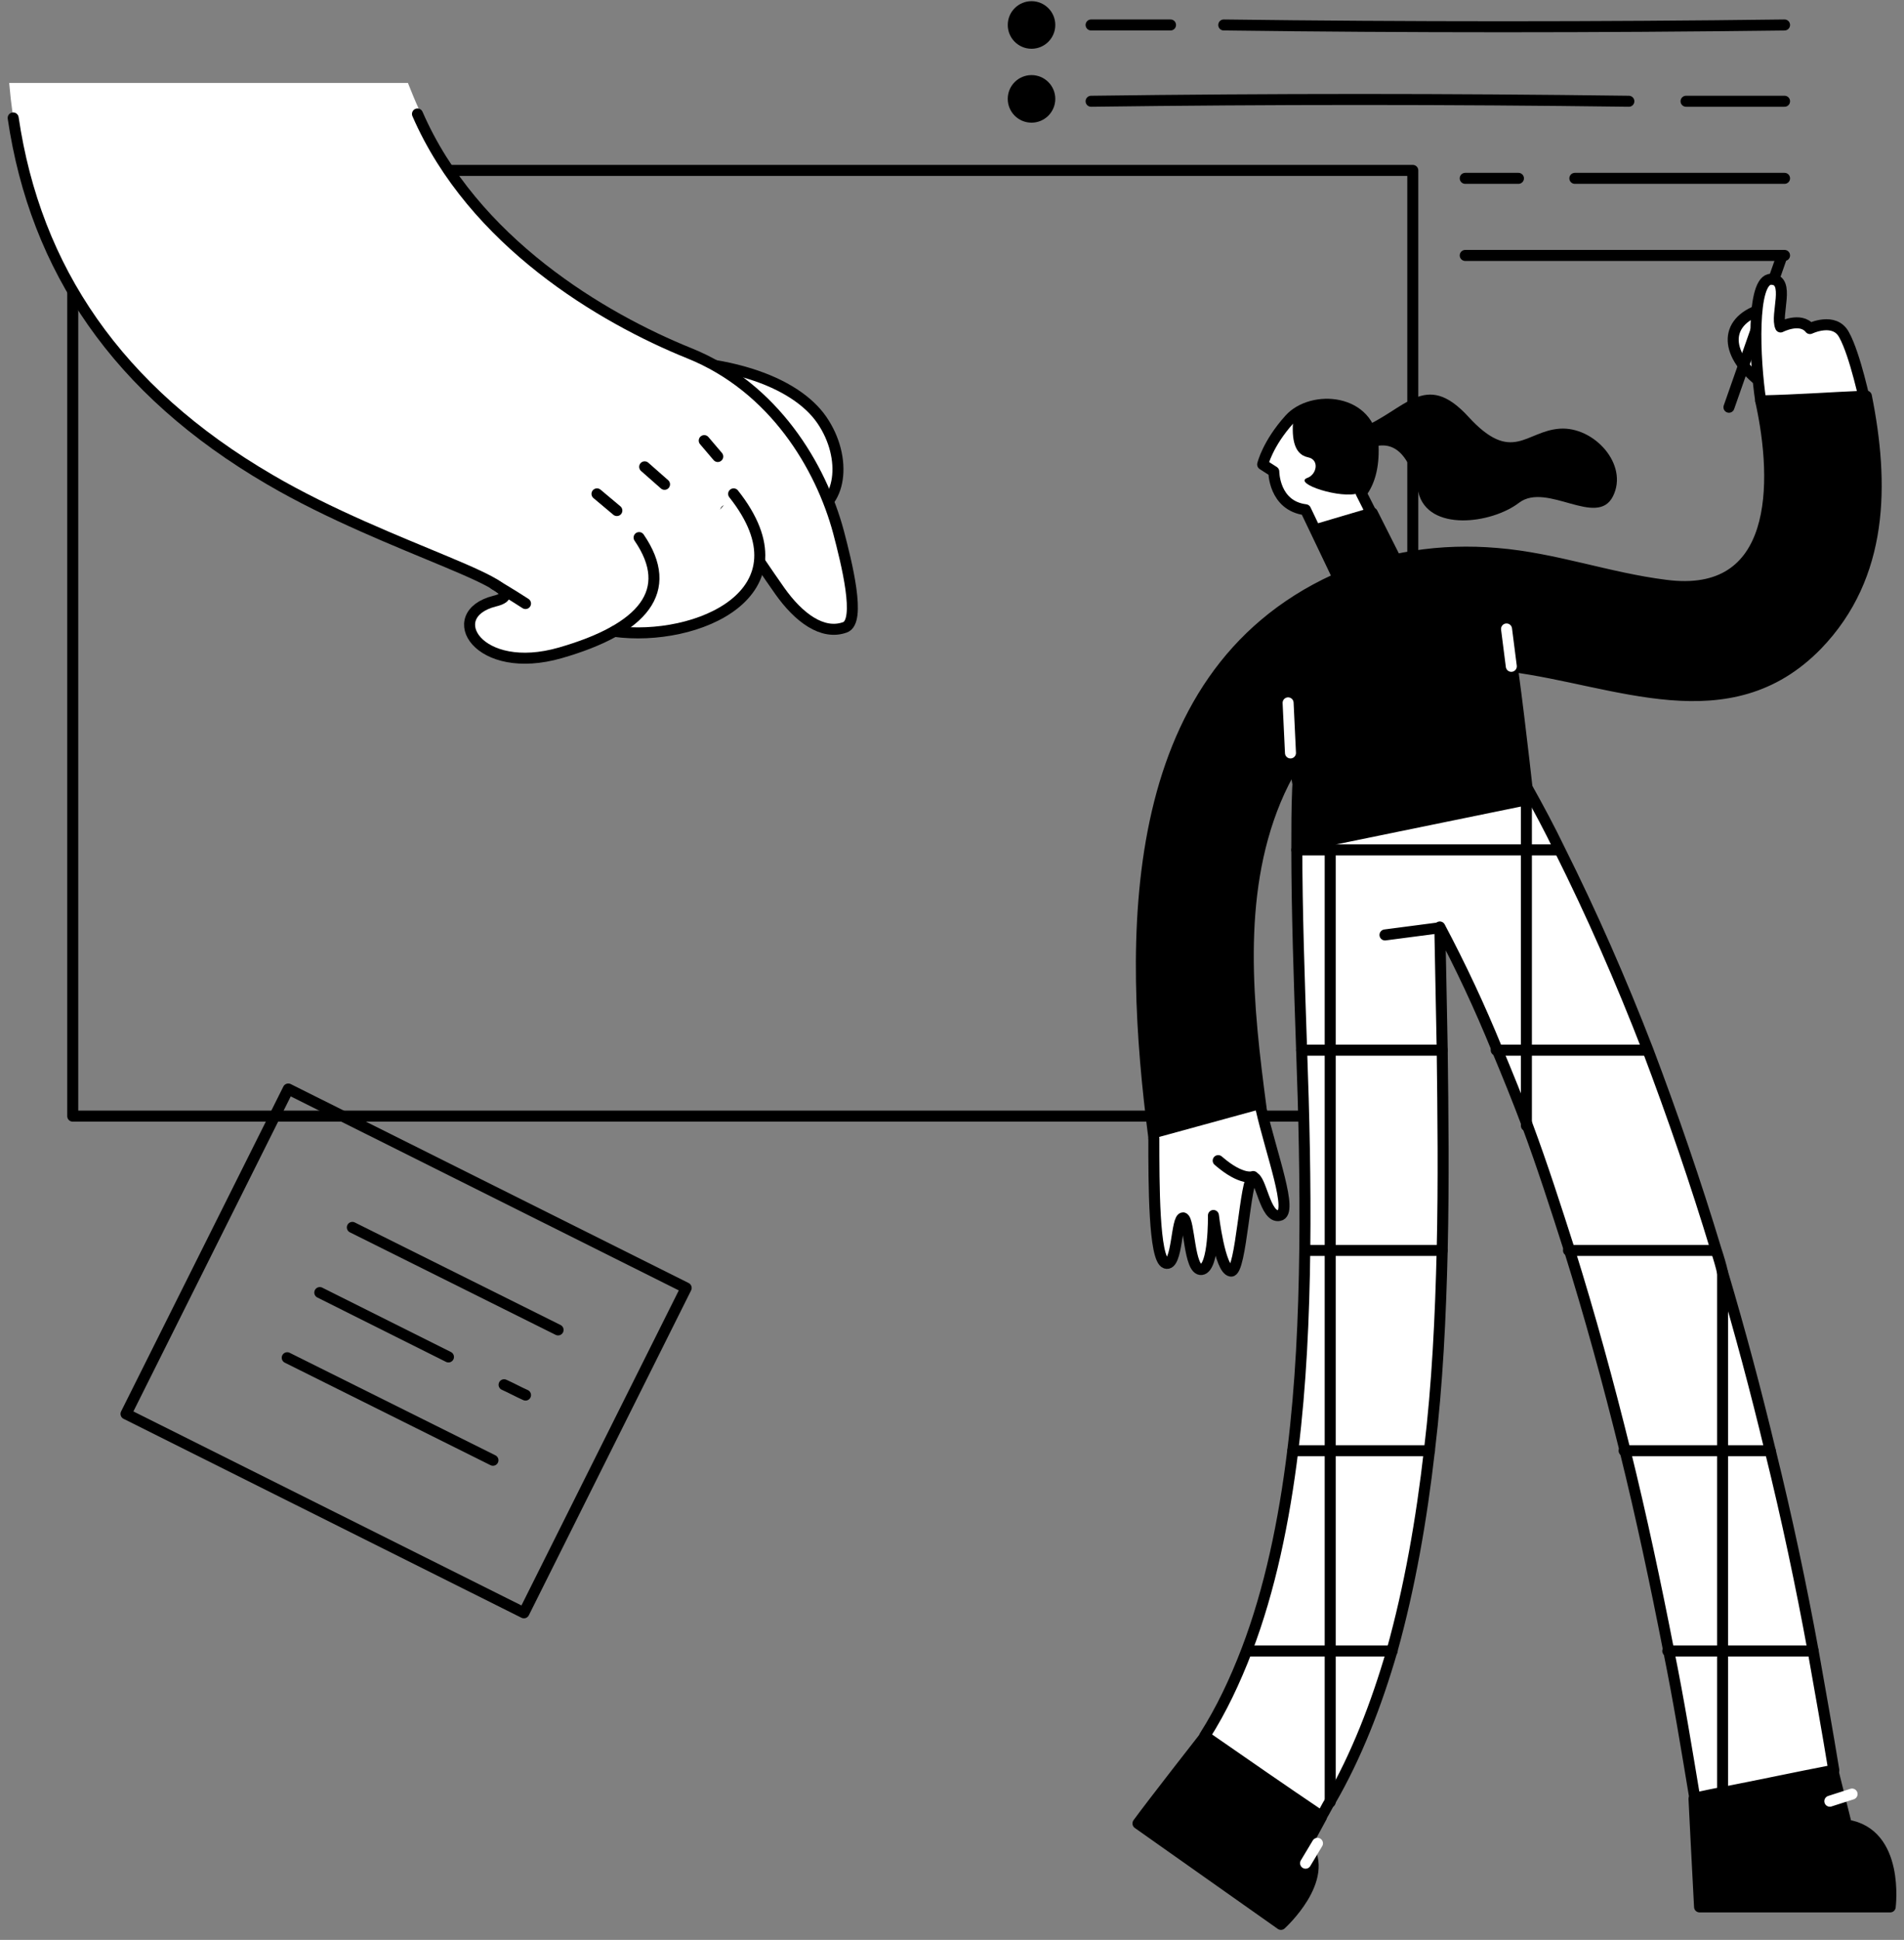 <?xml version="1.0" encoding="UTF-8"?> <svg xmlns="http://www.w3.org/2000/svg" width="109" height="111" viewBox="0 0 109 111" fill="none"><rect x="0" y="0" width="109" height="111" fill="#808080" stroke="none"/><path d="M80.879 9.75H4.164V63.865H80.879V9.75Z" stroke="black" stroke-width="0.63" stroke-miterlimit="10" stroke-linecap="round" stroke-linejoin="round"></path><path d="M39.282 73.695L16.503 62.312L7.214 80.902L29.993 92.285L39.282 73.695Z" stroke="black" stroke-width="0.63" stroke-miterlimit="10" stroke-linecap="round" stroke-linejoin="round"></path><path d="M20.171 70.231L31.949 76.097" stroke="black" stroke-width="0.63" stroke-miterlimit="10" stroke-linecap="round" stroke-linejoin="round"></path><path d="M28.857 79.235C29.266 79.417 29.675 79.644 30.085 79.826" stroke="black" stroke-width="0.63" stroke-miterlimit="10" stroke-linecap="round" stroke-linejoin="round"></path><path d="M18.307 73.96C20.762 75.188 23.218 76.416 25.674 77.644" stroke="black" stroke-width="0.63" stroke-miterlimit="10" stroke-linecap="round" stroke-linejoin="round"></path><path d="M16.443 77.689L28.221 83.555" stroke="black" stroke-width="0.63" stroke-miterlimit="10" stroke-linecap="round" stroke-linejoin="round"></path><path d="M35.314 20.71C41.453 20.255 45.546 21.847 47.047 24.029C48.547 26.212 48.184 29.032 46.228 29.395" fill="white"></path><path d="M35.314 20.71C41.453 20.255 45.546 21.847 47.047 24.029C48.547 26.212 48.184 29.032 46.228 29.395" stroke="black" stroke-width="0.63" stroke-miterlimit="10" stroke-linecap="round" stroke-linejoin="round"></path><path d="M48.047 30.441C47.819 29.577 47.456 28.622 47.046 27.713C47.092 27.667 47.092 27.622 47.137 27.576C46.137 25.894 45.091 24.302 43.818 22.802C41.771 21.528 39.634 20.391 37.542 19.209C32.267 16.799 26.719 13.297 24.764 7.795C24.218 6.84 23.764 5.794 23.354 4.748H0.526C1.345 14.298 6.029 21.983 15.442 27.44C22.263 31.442 31.312 33.67 28.311 34.398C25.31 35.125 27.356 38.718 32.085 37.353C33.586 36.899 34.632 36.353 35.269 35.716L34.95 36.035C39.361 36.626 42.726 35.443 41.817 29.986C41.862 29.85 41.862 29.714 41.862 29.577C42.317 30.441 43.363 32.442 44.727 33.715C46.001 34.943 47.183 36.262 48.456 35.807C49.366 35.58 48.502 32.124 48.047 30.441Z" fill="white"></path><path d="M23.9 6.522C27.083 13.843 34.496 18.209 39.452 20.209C44.318 22.165 47.001 26.712 48.002 30.441C48.456 32.169 49.32 35.58 48.365 35.898C47.092 36.353 45.728 35.352 44.636 33.806C43.227 31.805 41.544 29.213 41.544 29.213" stroke="black" stroke-width="0.63" stroke-miterlimit="10" stroke-linecap="round" stroke-linejoin="round"></path><path d="M41.999 28.259C46.501 33.943 39.862 36.762 35.178 36.126L41.999 28.259Z" fill="white"></path><path d="M41.999 28.259C46.501 33.943 39.862 36.762 35.178 36.126" stroke="black" stroke-width="0.63" stroke-miterlimit="10" stroke-linecap="round" stroke-linejoin="round"></path><path d="M0.754 6.749C2.027 15.389 6.711 22.347 15.442 27.44C22.263 31.442 31.312 33.67 28.311 34.398C25.264 35.171 27.356 38.718 32.086 37.353C36.815 35.989 38.679 33.806 36.587 30.76" stroke="black" stroke-width="0.63" stroke-miterlimit="10" stroke-linecap="round" stroke-linejoin="round"></path><path d="M40.316 25.212L41.09 26.121" stroke="black" stroke-width="0.63" stroke-miterlimit="10" stroke-linecap="round" stroke-linejoin="round"></path><path d="M34.177 28.259L35.314 29.213" stroke="black" stroke-width="0.63" stroke-miterlimit="10" stroke-linecap="round" stroke-linejoin="round"></path><path d="M36.906 26.712L38.043 27.713" stroke="black" stroke-width="0.63" stroke-miterlimit="10" stroke-linecap="round" stroke-linejoin="round"></path><path d="M28.311 33.443C29.175 33.943 30.084 34.534 30.084 34.534L28.311 33.443Z" fill="white"></path><path d="M28.311 33.443C29.175 33.943 30.084 34.534 30.084 34.534" stroke="black" stroke-width="0.63" stroke-miterlimit="10" stroke-linecap="round" stroke-linejoin="round"></path><path d="M70.057 1.429C80.561 1.565 91.475 1.565 102.162 1.429H70.057Z" fill="black"></path><path d="M70.057 1.429C80.561 1.565 91.475 1.565 102.162 1.429" stroke="black" stroke-width="0.63" stroke-miterlimit="10" stroke-linecap="round" stroke-linejoin="round"></path><path d="M62.463 1.429C63.963 1.429 65.509 1.429 67.01 1.429H62.463Z" fill="black"></path><path d="M62.463 1.429C63.963 1.429 65.509 1.429 67.01 1.429" stroke="black" stroke-width="0.63" stroke-miterlimit="10" stroke-linecap="round" stroke-linejoin="round"></path><path d="M96.523 5.794C98.388 5.794 100.298 5.794 102.162 5.794H96.523Z" fill="black"></path><path d="M96.523 5.794C98.388 5.794 100.298 5.794 102.162 5.794" stroke="black" stroke-width="0.63" stroke-miterlimit="10" stroke-linecap="round" stroke-linejoin="round"></path><path d="M62.463 5.794C72.831 5.658 82.835 5.658 93.249 5.794H62.463Z" fill="black"></path><path d="M62.463 5.794C72.831 5.658 82.835 5.658 93.249 5.794" stroke="black" stroke-width="0.63" stroke-miterlimit="10" stroke-linecap="round" stroke-linejoin="round"></path><path d="M90.157 10.205C94.159 10.205 98.16 10.205 102.162 10.205H90.157Z" fill="black"></path><path d="M90.157 10.205C94.159 10.205 98.16 10.205 102.162 10.205" stroke="black" stroke-width="0.63" stroke-miterlimit="10" stroke-linecap="round" stroke-linejoin="round"></path><path d="M83.881 10.205C84.882 10.205 85.928 10.205 86.928 10.205H83.881Z" fill="black"></path><path d="M83.881 10.205C84.882 10.205 85.928 10.205 86.928 10.205" stroke="black" stroke-width="0.63" stroke-miterlimit="10" stroke-linecap="round" stroke-linejoin="round"></path><path d="M83.881 14.616H102.162" stroke="black" stroke-width="0.63" stroke-miterlimit="10" stroke-linecap="round" stroke-linejoin="round"></path><path d="M59.053 2.475C59.63 2.475 60.098 2.006 60.098 1.429C60.098 0.851 59.63 0.383 59.053 0.383C58.475 0.383 58.007 0.851 58.007 1.429C58.007 2.006 58.475 2.475 59.053 2.475Z" fill="black" stroke="black" stroke-width="0.63" stroke-miterlimit="10" stroke-linecap="round" stroke-linejoin="round"></path><path d="M59.052 6.704C59.63 6.704 60.098 6.235 60.098 5.658C60.098 5.08 59.63 4.612 59.052 4.612C58.475 4.612 58.006 5.08 58.006 5.658C58.006 6.235 58.475 6.704 59.052 6.704Z" fill="black" stroke="black" stroke-width="0.63" stroke-miterlimit="10" stroke-linecap="round" stroke-linejoin="round"></path><path d="M68.966 99.38C68.966 99.38 66.01 103.155 65.146 104.337L73.331 110.112C73.331 110.112 76.196 107.52 74.787 105.565L75.651 103.973" fill="black"></path><path d="M68.966 99.38C68.966 99.38 66.01 103.155 65.146 104.337L73.331 110.112C73.331 110.112 76.196 107.52 74.787 105.565L75.651 103.973" stroke="black" stroke-width="0.63" stroke-miterlimit="10" stroke-linecap="round" stroke-linejoin="round"></path><path d="M96.978 102.927C96.978 102.927 97.205 107.52 97.296 109.112H108.21C108.21 109.112 108.756 104.883 105.709 104.428L104.936 101.336" fill="black"></path><path d="M96.978 102.927C96.978 102.927 97.205 107.52 97.296 109.112H108.21C108.21 109.112 108.756 104.883 105.709 104.428L104.936 101.336" stroke="black" stroke-width="0.63" stroke-miterlimit="10" stroke-linecap="round" stroke-linejoin="round"></path><path d="M104.982 101.29C102.844 101.7 100.753 102.154 98.615 102.564C98.07 102.654 97.524 102.791 97.024 102.882C96.569 100.153 96.114 97.334 95.523 94.424C94.796 90.695 93.977 86.829 93.022 82.964C92.067 79.099 91.021 75.279 89.839 71.504C89.066 69.094 88.293 66.684 87.429 64.365C86.883 62.91 86.292 61.455 85.701 60.045C84.7 57.589 83.609 55.27 82.427 53.042C82.472 55.225 82.517 57.589 82.563 60.045C82.608 63.683 82.654 67.594 82.563 71.504C82.472 75.324 82.29 79.19 81.835 82.964C81.381 86.966 80.698 90.831 79.698 94.424C78.788 97.561 77.652 100.472 76.151 103.064C75.969 103.337 75.833 103.655 75.651 103.928C73.423 102.427 71.194 100.881 68.966 99.335C69.921 97.834 70.694 96.197 71.376 94.424C72.695 90.968 73.513 87.057 74.014 82.964C74.469 79.281 74.65 75.415 74.696 71.504C74.741 67.639 74.65 63.774 74.514 60.045C74.377 55.998 74.241 52.087 74.241 48.585C74.241 47.403 74.241 46.266 74.287 45.175C74.423 40.9 79.789 40.082 81.744 42.719C83.472 41.855 85.701 42.083 86.974 44.265C87.11 44.538 87.292 44.811 87.429 45.084C88.065 46.221 88.702 47.403 89.293 48.631C91.112 52.269 92.795 56.089 94.341 60.09C95.751 63.819 97.069 67.639 98.252 71.55C98.388 71.959 98.524 72.414 98.615 72.823C99.616 76.188 100.525 79.599 101.344 83.01C102.299 86.875 103.117 90.74 103.799 94.469C104.209 96.788 104.618 99.062 104.982 101.29Z" fill="white" stroke="black" stroke-width="0.63" stroke-miterlimit="10" stroke-linecap="round" stroke-linejoin="round"></path><path d="M100.889 21.938C98.751 20.346 98.615 18.436 100.798 17.708L100.889 21.938Z" fill="white"></path><path d="M100.889 21.938C98.751 20.346 98.615 18.436 100.798 17.708" stroke="black" stroke-width="0.63" stroke-miterlimit="10" stroke-linecap="round" stroke-linejoin="round"></path><path d="M102.026 14.616L98.979 23.302" stroke="black" stroke-width="0.63" stroke-miterlimit="10" stroke-linecap="round" stroke-linejoin="round"></path><path d="M78.606 25.53C78.47 22.801 75.105 22.574 73.832 23.984C72.558 25.393 72.285 26.576 72.285 26.576L72.922 26.985C72.922 26.985 72.922 28.94 74.741 29.168L77.242 34.397L81.88 36.034L77.924 28.213C78.379 27.622 78.652 26.758 78.606 25.53Z" fill="white" stroke="black" stroke-width="0.63" stroke-miterlimit="10" stroke-linecap="round" stroke-linejoin="round"></path><path d="M75.332 30.305L76.651 33.124L81.289 34.761L78.561 29.35C77.47 29.668 76.424 29.986 75.332 30.305Z" fill="black" stroke="black" stroke-width="0.63" stroke-miterlimit="10" stroke-linecap="round" stroke-linejoin="round"></path><path d="M74.059 23.756C73.923 24.939 74.014 25.985 74.878 26.166C75.56 26.303 75.378 27.167 74.832 27.349C74.014 27.667 76.788 28.577 77.788 28.213C78.334 27.622 78.607 26.758 78.561 25.484C78.47 22.938 75.469 22.574 74.059 23.756Z" fill="black"></path><path d="M80.425 33.079C74.741 34.034 73.104 34.67 73.422 41.128C73.513 43.038 74.286 45.63 74.514 48.722L87.838 45.993C87.838 45.993 87.383 41.764 86.928 38.399C86.474 35.08 85.882 32.169 80.425 33.079Z" fill="black"></path><path d="M100.798 22.938C100.434 20.528 100.252 15.98 101.389 15.98C102.526 15.98 101.617 18.027 101.935 18.709C101.935 18.709 103.072 18.118 103.617 18.8C103.617 18.8 105.027 18.118 105.573 19.164C106.209 20.3 106.801 23.165 106.801 23.12" fill="white"></path><path d="M100.798 22.938C100.434 20.528 100.252 15.98 101.389 15.98C102.526 15.98 101.617 18.027 101.935 18.709C101.935 18.709 103.072 18.118 103.617 18.8C103.617 18.8 105.027 18.118 105.573 19.164C106.209 20.3 106.801 23.165 106.801 23.12" stroke="black" stroke-width="0.63" stroke-miterlimit="10" stroke-linecap="round" stroke-linejoin="round"></path><path d="M106.846 22.665C104.663 22.756 102.981 22.892 100.798 22.938C101.844 27.667 101.844 34.352 95.341 33.488C92.067 33.079 89.02 31.942 85.7 31.669C82.517 31.396 79.334 31.851 76.424 33.17C64.237 38.763 64.6 53.906 66.055 65.093C66.055 65.093 66.055 65.093 66.055 65.138C68.056 64.456 70.103 63.865 72.195 63.41C71.421 57.589 70.739 51.314 73.013 45.812C75.423 40.036 80.289 37.353 86.473 38.126C92.522 38.899 98.979 42.083 104.027 36.898C107.846 32.942 107.846 27.667 106.846 22.665Z" fill="black" stroke="black" stroke-width="0.63" stroke-miterlimit="10" stroke-linecap="round" stroke-linejoin="round"></path><path d="M66.055 65.138C66.055 67.73 66.055 72.05 66.737 72.278C67.42 72.505 67.329 69.64 67.738 69.686C68.102 69.777 68.056 72.733 68.784 72.641C69.511 72.551 69.466 69.549 69.466 69.549C69.466 69.549 69.83 72.641 70.466 72.733C71.058 72.823 71.285 67.367 71.74 67.367C72.195 67.367 72.422 69.731 73.24 69.549C74.059 69.413 72.786 66.048 72.195 63.456" fill="white"></path><path d="M66.055 65.138C66.055 67.73 66.055 72.05 66.737 72.278C67.42 72.505 67.329 69.64 67.738 69.686C68.102 69.777 68.056 72.733 68.784 72.641C69.511 72.551 69.466 69.549 69.466 69.549C69.466 69.549 69.83 72.641 70.466 72.733C71.058 72.823 71.285 67.367 71.74 67.367C72.195 67.367 72.422 69.731 73.24 69.549C74.059 69.413 72.786 66.048 72.195 63.456" stroke="black" stroke-width="0.63" stroke-miterlimit="10" stroke-linecap="round" stroke-linejoin="round"></path><path d="M69.739 66.411C71.103 67.594 71.74 67.321 71.74 67.321L69.739 66.411Z" fill="white"></path><path d="M69.739 66.411C71.103 67.594 71.74 67.321 71.74 67.321" stroke="black" stroke-width="0.63" stroke-miterlimit="10" stroke-linecap="round" stroke-linejoin="round"></path><path d="M75.423 105.474L74.741 106.611" stroke="white" stroke-width="0.63" stroke-miterlimit="10" stroke-linecap="round" stroke-linejoin="round"></path><path d="M104.754 103.064L106.027 102.655" stroke="white" stroke-width="0.63" stroke-miterlimit="10" stroke-linecap="round" stroke-linejoin="round"></path><path d="M77.833 24.529C80.471 23.484 81.562 21.119 84.063 23.847C86.564 26.576 87.337 24.666 89.293 24.529C91.248 24.393 93.249 26.576 92.34 28.395C91.43 30.214 88.565 27.576 86.974 28.759C85.382 29.986 81.744 30.441 81.198 28.167C80.653 25.894 79.698 24.848 77.879 25.894C76.014 26.94 77.833 24.529 77.833 24.529Z" fill="black"></path><path d="M86.246 35.989L86.519 38.126" stroke="white" stroke-width="0.63" stroke-miterlimit="10" stroke-linecap="round" stroke-linejoin="round"></path><path d="M76.151 103.11V94.469V83.01V71.55V60.091V48.631V42.038" stroke="black" stroke-width="0.63" stroke-miterlimit="10" stroke-linecap="round" stroke-linejoin="round"></path><path d="M87.383 45.084V48.631V60.091V64.411" stroke="black" stroke-width="0.63" stroke-miterlimit="10" stroke-linecap="round" stroke-linejoin="round"></path><path d="M98.615 72.824V83.01V94.469V102.609V105.929" stroke="black" stroke-width="0.63" stroke-miterlimit="10" stroke-linecap="round" stroke-linejoin="round"></path><path d="M98.206 71.55H89.793" stroke="black" stroke-width="0.63" stroke-miterlimit="10" stroke-linecap="round" stroke-linejoin="round"></path><path d="M82.562 71.55H76.15H74.695" stroke="black" stroke-width="0.63" stroke-miterlimit="10" stroke-linecap="round" stroke-linejoin="round"></path><path d="M101.343 83.01H98.615H92.976" stroke="black" stroke-width="0.63" stroke-miterlimit="10" stroke-linecap="round" stroke-linejoin="round"></path><path d="M81.835 83.01H76.15H74.013" stroke="black" stroke-width="0.63" stroke-miterlimit="10" stroke-linecap="round" stroke-linejoin="round"></path><path d="M74.24 48.631H76.15H87.383H89.247" stroke="black" stroke-width="0.63" stroke-miterlimit="10" stroke-linecap="round" stroke-linejoin="round"></path><path d="M94.295 60.091H87.383H85.655" stroke="black" stroke-width="0.63" stroke-miterlimit="10" stroke-linecap="round" stroke-linejoin="round"></path><path d="M82.563 60.091H76.151H74.514" stroke="black" stroke-width="0.63" stroke-miterlimit="10" stroke-linecap="round" stroke-linejoin="round"></path><path d="M103.799 94.469H98.615H95.477" stroke="black" stroke-width="0.63" stroke-miterlimit="10" stroke-linecap="round" stroke-linejoin="round"></path><path d="M79.698 94.469H76.15H71.376" stroke="black" stroke-width="0.63" stroke-miterlimit="10" stroke-linecap="round" stroke-linejoin="round"></path><path d="M82.426 53.087L79.288 53.497" stroke="black" stroke-width="0.63" stroke-miterlimit="10" stroke-linecap="round" stroke-linejoin="round"></path><path d="M73.741 40.218L73.877 43.083" stroke="white" stroke-width="0.63" stroke-miterlimit="10" stroke-linecap="round" stroke-linejoin="round"></path></svg> 